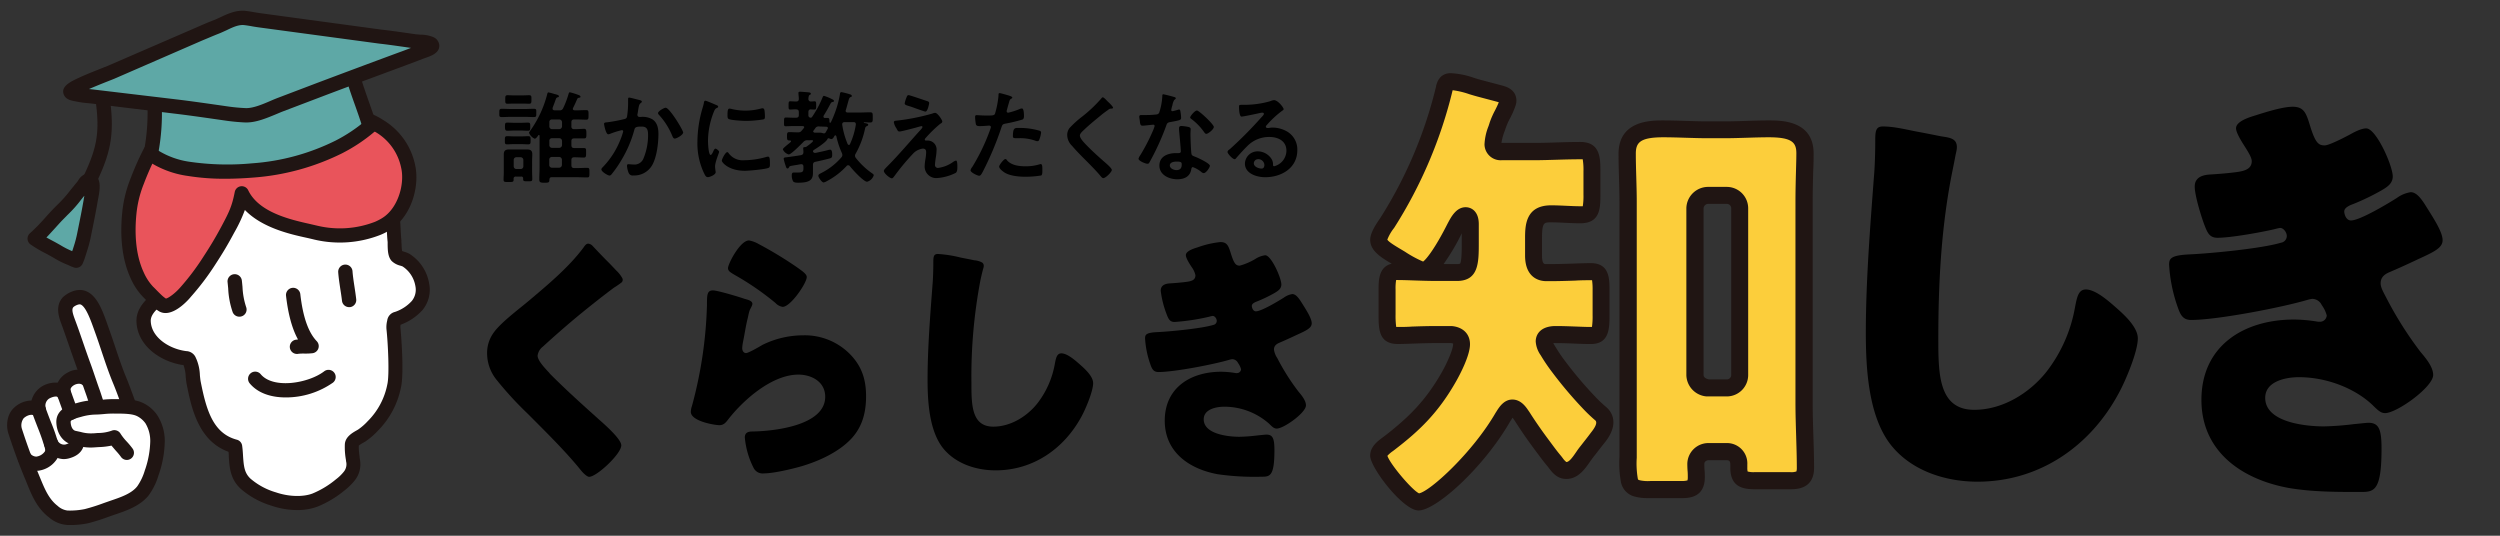 <svg xmlns="http://www.w3.org/2000/svg" viewBox="0 0 700 150"><rect x="0" y="0" width="700" height="150" fill="#333333" stroke="none"/><defs><style>.cls-1{fill:#fcce3b;}.cls-2{fill:#201513;}.cls-3{fill:#5ea8a6;}.cls-4{fill:#fff;}.cls-5{fill:#e9545b;}</style></defs><title>アートボード 15</title><g id="テキスト"><path d="M166,68.93c1.3,1.38,2.6,2.75,3.9,4.06l.84.84c.61.64,1.22,1.27,1.82,1.92a8.41,8.41,0,0,1,1.66,2.1,1,1,0,0,1-.14,1.2,23.62,23.62,0,0,1-2.19,1.51c-3.29,2.45-6.35,4.9-9.57,7.51q-5.28,4.37-10.33,9a3.72,3.72,0,0,0-1.46,2.52c0,1.3,1.84,3.29,3.14,4.67a6.67,6.67,0,0,0,.69.77c4.29,4.29,8.8,8.34,13.32,12.4,2.45,2.14,6.28,5.67,6.28,7.27,0,2.38-6.89,8.81-9,8.81-.46,0-1.38-.69-2.38-1.92-4.06-5.05-9.72-10.64-15-15.92a97.63,97.63,0,0,1-8.49-9.26A11.86,11.86,0,0,1,136.39,99a9.6,9.6,0,0,1,1.76-5.75c2.06-3,7.58-7,10.64-9.64,5-4.21,10.64-9,14.55-14.24.38-.54.76-1.15,1.38-1.15A2,2,0,0,1,166,68.93Z"/><path d="M208.35,83.63c.8.26,2.73.56,2.24,1.83-.19.52-.52,1-.71,1.53-.24.69-.35,1.44-.53,2.15-.54,2.14-.84,4.36-1.3,6.58a11.85,11.85,0,0,0-.23,1.77c0,.68.38,1.37,1.07,1.37s3.83-1.83,4.59-2.29a25.77,25.77,0,0,1,11.41-2.68,17.75,17.75,0,0,1,13.55,5.74c3,3.29,4.06,6.89,4.06,11.33s-1,8.5-4.13,11.87c-3.45,3.67-8.73,6.12-13.48,7.58-2.75.84-8.27,2.14-11,2.14A2.83,2.83,0,0,1,211,131a23.4,23.4,0,0,1-2.45-8.5c0-1.45,1.07-1.68,2.06-1.68,6-.08,20.45-1.61,20.45-9.73,0-4.21-3.83-6.2-7.51-6.2-7.35,0-15.31,7-19.6,12.48-.69.92-1.3,1.68-2.52,1.68s-8-1.07-8-3.75a5.48,5.48,0,0,1,.31-1.6,119.2,119.2,0,0,0,4.21-28.26c0-2.83,0-4.13,1.69-4.13C200.93,81.33,206.82,83.09,208.35,83.63Zm1.38-16.31a8.3,8.3,0,0,1,2.68,1,108.07,108.07,0,0,1,10.72,6.5c1.61,1.15,2.76,1.92,2.76,2.76,0,1.68-4.52,8.34-6.74,8.34a3.38,3.38,0,0,1-2-1.07A77.46,77.46,0,0,0,205.75,77c-1.15-.69-1.91-1.08-1.91-1.92C203.84,73.9,207.21,67.32,209.73,67.32Z"/><path d="M275,73.51a1.13,1.13,0,0,1,.45.82,2.22,2.22,0,0,1-.13.81c-.31,1.13-.58,2.29-.82,3.43A144.12,144.12,0,0,0,272,107.21c0,6.05,0,12.25,6.13,12.25,4.82,0,9.42-2.84,12.33-6.51a25.14,25.14,0,0,0,4.9-11.1c.3-1.53.53-2.91,1.83-2.91,1.69,0,4,2.07,5.21,3.14,1.38,1.22,3.68,3.29,3.68,5.2,0,2.3-2.15,7.35-3.3,9.42-4.9,9-13.55,15-24,15-5.43,0-11.25-1.84-14.78-6.28-3.82-4.9-4.28-13-4.28-19.14,0-8.8.76-18.22,1.38-26.49.15-1.61.23-4.21.23-6s0-2.68,1.3-2.68a34.88,34.88,0,0,1,6.32,1c1.29.25,2.57.5,3.86.77A5.37,5.37,0,0,1,275,73.51Z"/><path d="M344.77,71.38c.84,2.6,1.38,3,2.37,3a17.7,17.7,0,0,0,4.29-1.83,6.67,6.67,0,0,1,2.83-1.08c1.69,0,4.52,6.36,4.52,8.2,0,1.22-1,1.83-1.91,2.37a38.43,38.43,0,0,1-4.75,2.3c-.61.23-1.61.61-1.61,1.3,0,.46.31,1.53,1.15,1.53,1.53,0,6.36-2.91,7.81-3.83a5.51,5.51,0,0,1,2.37-1c1.15,0,2.07,1.53,2.84,2.75,1.3,2.07,2.6,4.14,2.6,5.44s-1.45,2-4.13,3.21c-1.61.77-3.3,1.53-4.9,2.22-.92.39-1.54.92-1.54,1.92a5.59,5.59,0,0,0,.92,2.37,61.81,61.81,0,0,0,5.9,9.34c.84,1,2.14,2.53,2.14,3.91,0,2.06-6.2,6.5-8.19,6.5-.69,0-1.15-.38-2.14-1.37a18.92,18.92,0,0,0-12.56-4.75c-2.22,0-5.74.69-5.74,3.52,0,4.21,7,4.9,10,4.9a49,49,0,0,0,5.05-.38c.84-.08,2.14-.23,2.53-.23,1.83,0,2.22,1.22,2.22,4.44,0,7.27-1.3,7.35-3.6,7.35a72.5,72.5,0,0,1-12.25-.69c-8-1.46-14.86-6.2-14.86-15,0-9.26,7.28-13.7,15.78-13.7a25.08,25.08,0,0,1,4.13.38h.31a1.16,1.16,0,0,0,1.15-1.07,5.22,5.22,0,0,0-.85-1.76,1.85,1.85,0,0,0-1.6-1.07,4,4,0,0,0-.77.15c-4.36,1.3-15.47,3.45-19.91,3.45-1.38,0-1.83-.85-2.29-2.22a26.2,26.2,0,0,1-1.46-7.2c0-1.07.31-1.61,3.45-1.76,3.52-.16,12.32-1,15.62-2a1.16,1.16,0,0,0,1-1.15c0-.61-.53-1.38-1.15-1.38a7.72,7.72,0,0,0-1,.23,60.92,60.92,0,0,1-9.65,1.46c-1.3,0-1.68-.77-2.14-1.92A27.58,27.58,0,0,1,325,81.41c0-1.15.69-2,2.75-2.07,1.15-.08,3.22-.23,4.75-.46s2.22-.69,2.22-1.84a6.24,6.24,0,0,0-1.07-2.29c-.46-.69-1.61-2.45-1.61-3.3,0-1.22,2.37-1.91,3.37-2.22a26.79,26.79,0,0,1,6.28-1.45C343.7,67.78,344,68.93,344.77,71.38Z"/><path class="cls-1" d="M446.44,123.76c-.75,1-1.49,1.95-2.25,2.9-1.46,1.82-3.08,5.34-5.88,5.07-1.49-.14-2.29-1.65-3.15-2.66-1.11-1.31-2.11-2.7-3.14-4.07-2-2.73-4-5.53-5.84-8.41-.65-.91-1.42-2.33-2.72-2.33s-2.07,1.68-2.59,2.46c-6.47,11.26-19.55,23.82-23.69,23.82-2.59,0-11.14-10.48-11.14-12.94,0-1.56,1.94-2.72,3.11-3.63,7.25-5.57,12-10.49,16.57-18.51,1.17-2.08,3.5-6.74,3.5-9.07,0-1.81-1.3-2.59-3-2.72h-3.88c-4.54,0-8.29.26-11,.26s-3-1.16-3-6V81.11c0-3.49.26-5,2.85-5s7.25.26,11.14.26h5.56c3.5,0,3.76-2.07,3.76-8.28V62.73c0-.78-.13-2.33-1.3-2.33s-2.33,2.2-3,3.36c-1.17,2.33-6.09,11.92-8.81,11.92-1.42,0-5.7-2.72-7-3.5C389,70.63,386,69.07,386,67.13c0-1,1-2.85,2.33-4.66a125.35,125.35,0,0,0,16.06-37.81c.26-.91.52-1.81,1.81-1.81,2.57,0,5.46,1.18,7.92,1.83l5.19,1.38c1.49.39,3.37.75,2.74,2.75-.69,2.22-2,4-2.73,6.22a18.2,18.2,0,0,0-1.34,5.3c0,1.42,1.17,2.07,2.46,2.07h9.07c4.27,0,8.67-.26,12.95-.26,3,0,3.23,1.42,3.23,5.83v6.47c0,4.4-.25,5.7-3.23,5.7-2.72,0-5.44-.26-8.16-.26-4.14,0-4.92,1.94-4.92,7v4.66c0,2.33.65,4.79,3.49,4.79h1.43c3.88,0,8.55-.26,11.14-.26s2.84,1.3,2.84,5.18v7c0,4.41-.25,5.7-2.84,5.7-3.11,0-6.35-.26-9.85-.26-1.29,0-3.23.26-3.23,2a6.41,6.41,0,0,0,1.18,2.84,50.55,50.55,0,0,0,3,4.41,110,110,0,0,0,8.27,9.77,40.53,40.53,0,0,0,3.35,3.21c2.31,2,.71,4.78-.77,6.62Z"/><path class="cls-2" d="M397.18,142.93c-4.34,0-13.53-12-13.53-15.33,0-2.53,2.12-4.1,3.52-5.13l.51-.38c6.45-5,11.36-9.65,16-17.81,1.79-3.17,3.19-6.64,3.19-7.89a.61.61,0,0,0,0-.19,2.45,2.45,0,0,0-.67-.14h-3.78c-2.52,0-4.79.08-6.8.15-1.6.06-3,.11-4.21.11C386,96.32,386,92.08,386,88V81.11c0-2.48,0-6.46,3.73-7.28l-.07,0c-2.81-1.66-6-3.54-6-6.66,0-.92.29-2.55,2.74-6a121.85,121.85,0,0,0,15.71-37l0-.14c.28-1,1-3.54,4.11-3.54a22.9,22.9,0,0,1,6.53,1.32c.68.21,1.35.42,2,.59l4.08,1.08,1.37.36c1.27.34,3,.79,3.93,2.42a4.16,4.16,0,0,1,.23,3.3,22.75,22.75,0,0,1-1.53,3.52,18.92,18.92,0,0,0-1.21,2.72l-.35,1a14.68,14.68,0,0,0-.86,3.21h9.13c2.1,0,4.29-.06,6.4-.13s4.38-.13,6.55-.13c5.62,0,5.62,4.56,5.62,8.22v6.47c0,3.79,0,8.08-5.62,8.08-1.42,0-2.83-.06-4.2-.13s-2.66-.13-4-.13c-2,0-2.53,0-2.53,4.61v4.66c0,2.41.66,2.41,1.1,2.41h1.43c2.1,0,4.47-.08,6.57-.15,1.73-.06,3.36-.11,4.57-.11,5.23,0,5.23,4.37,5.23,7.56v7c0,3.61,0,8.09-5.23,8.09-1.56,0-3.1-.06-4.73-.13s-3.36-.13-5.12-.13a5.86,5.86,0,0,0-.66,0c.15.3.36.64.49.86l.18.29a45.57,45.57,0,0,0,2.87,4.19A108,108,0,0,0,446.6,111a38.18,38.18,0,0,0,3.16,3c1.05.89,4.14,4.23-.45,9.94-.33.41-.66.82-1,1.25h0l-.65.84c-.54.7-1.08,1.41-1.63,2.09-.27.35-.55.75-.85,1.18-1.39,2-3.51,5.12-7.11,4.78-2.24-.21-3.49-1.86-4.32-2.94-.15-.2-.29-.39-.43-.56-.94-1.1-1.79-2.25-2.62-3.36l-.61-.82c-2.15-2.86-4.14-5.72-5.91-8.51l-.25-.36c-.1-.15-.25-.37-.4-.57-.18.25-.35.53-.45.69l-.19.28C415.5,130.83,402.14,142.93,397.18,142.93Zm-8.71-15.3c.77,2.35,6.86,9.57,8.86,10.51,3.07-.55,15-11.41,21.47-22.61l.09-.13.18-.29c.72-1.13,2.06-3.24,4.39-3.24s3.72,1.95,4.43,3l.23.33.08.11c1.71,2.7,3.64,5.47,5.73,8.25l.62.84c.82,1.1,1.59,2.14,2.43,3.13.2.23.39.49.59.75a4.87,4.87,0,0,0,1,1.08c.8.06,1.91-1.54,2.72-2.73.35-.52.69-1,1.05-1.46.53-.66,1.05-1.34,1.57-2l.66-.85c.34-.44.68-.89,1-1.32.76-.94,1.91-2.62,1.1-3.3a44.09,44.09,0,0,1-3.54-3.39,114.16,114.16,0,0,1-8.45-10,50.8,50.8,0,0,1-3.16-4.63l-.15-.25A7.47,7.47,0,0,1,430,95.61c0-2.09,1.48-4.32,5.62-4.32,1.85,0,3.61.07,5.31.13s3.07.13,4.54.13h.28a20.54,20.54,0,0,0,.18-3.31v-7a18.1,18.1,0,0,0-.15-2.78h-.31c-1.13,0-2.72,0-4.41.11-2.14.07-4.55.15-6.73.15h-1.43c-1.38,0-5.88-.52-5.88-7.18V66.87c0-3.51,0-9.38,7.31-9.38,1.42,0,2.83.07,4.19.13s2.66.13,4,.13a4.43,4.43,0,0,0,.66,0,18.55,18.55,0,0,0,.19-3.27V48a18,18,0,0,0-.21-3.4,4,4,0,0,0-.64,0c-2.1,0-4.29.06-6.41.12s-4.37.14-6.54.14h-9.07a4.51,4.51,0,0,1-4.84-4.46,15.72,15.72,0,0,1,1.13-5.09c.11-.33.22-.64.32-1a24,24,0,0,1,1.49-3.39c.39-.78.77-1.53,1.06-2.29l-.64-.18-1.39-.37L413.55,27c-.7-.19-1.43-.41-2.19-.64a22.79,22.79,0,0,0-4.62-1.1,127.13,127.13,0,0,1-16.36,38.51l-.07.1a12.32,12.32,0,0,0-1.86,3.23c.4.68,2.48,1.91,3.62,2.59l1.32.79a32,32,0,0,0,5.08,2.76c1-.71,3.51-4,6.8-10.53a.93.93,0,0,0,.05-.1l.2-.37c.85-1.58,2.28-4.22,4.86-4.22,1.7,0,3.68,1.24,3.68,4.72V68c0,5.48,0,10.67-6.14,10.67h-5.56c-2.16,0-4.52-.08-6.61-.15-1.71-.06-3.33-.11-4.53-.11h-.3a13.24,13.24,0,0,0-.16,2.65V88a23.46,23.46,0,0,0,.18,3.55l.41,0c1.14,0,2.49,0,4-.11,2.05-.07,4.37-.15,7-.15h4.06c3.2.25,5.19,2.2,5.19,5.1,0,3.23-2.92,8.65-3.81,10.24-5,8.86-10.29,13.93-17.2,19.23-.17.14-.38.29-.59.45A8.74,8.74,0,0,0,388.47,127.63Zm-.06-.2Zm58-3.67h0ZM404.2,73.94h3.72a2,2,0,0,0,.89-.12c.48-.56.48-4.09.48-5.78V65.33A60.86,60.86,0,0,1,404.2,73.94Z"/><path d="M547.35,39.44a1.86,1.86,0,0,1,.31.46c.59,1.26.05,2.63-.18,3.9s-.49,2.54-.75,3.83c-3.15,15.46-4,31.3-4,47,0,9.93,0,20.12,10.06,20.12,7.92,0,15.47-4.65,20.25-10.69a41.06,41.06,0,0,0,8-18.23c.51-2.52.89-4.78,3-4.78,2.77,0,6.54,3.4,8.55,5.16,2.27,2,6,5.4,6,8.55,0,3.77-3.52,12.07-5.41,15.46-8,14.84-22.26,24.65-39.48,24.65-8.93,0-18.49-3-24.27-10.31-6.29-8-7-21.38-7-31.44,0-14.46,1.25-29.92,2.26-43.5.25-2.64.38-6.92.38-9.81s0-4.4,2.14-4.4c3.22,0,6.59.89,9.74,1.48,2.06.38,4.11.79,6.15,1.2C544.37,38.36,546.41,38.41,547.35,39.44Z"/><path d="M647,35.81c1.38,4.27,2.26,4.9,3.9,4.9,1.13,0,4.65-1.76,7-3,2-1.13,3.52-1.76,4.65-1.76,2.77,0,7.42,10.44,7.42,13.46,0,2-1.63,3-3.14,3.89a65.07,65.07,0,0,1-7.8,3.78c-1,.37-2.64,1-2.64,2.13,0,.76.5,2.52,1.89,2.52,2.51,0,10.44-4.78,12.82-6.29a8.92,8.92,0,0,1,3.9-1.63c1.89,0,3.4,2.51,4.65,4.52,2.14,3.4,4.28,6.79,4.28,8.93s-2.39,3.27-6.79,5.28c-2.64,1.26-5.41,2.52-8.05,3.65-1.51.63-2.51,1.51-2.51,3.14,0,1,.5,2,1.51,3.9a101.71,101.71,0,0,0,9.68,15.34c1.38,1.63,3.52,4.15,3.52,6.41,0,3.4-10.19,10.69-13.46,10.69-1.13,0-1.88-.63-3.52-2.26-4.9-4.66-12.82-7.8-20.62-7.8-3.64,0-9.43,1.13-9.43,5.78,0,6.92,11.44,8,16.47,8a80.22,80.22,0,0,0,8.3-.63c1.39-.12,3.52-.38,4.15-.38,3,0,3.65,2,3.65,7.3,0,11.94-2.14,12.07-5.91,12.07-6.67,0-13.58,0-20.12-1.13-13.08-2.39-24.4-10.19-24.4-24.65,0-15.21,11.95-22.5,25.91-22.5a42.23,42.23,0,0,1,6.79.62h.5a1.89,1.89,0,0,0,1.89-1.76,8.61,8.61,0,0,0-1.39-2.89,3,3,0,0,0-2.64-1.76,7.71,7.71,0,0,0-1.25.25c-7.17,2.14-25.4,5.66-32.7,5.66-2.26,0-3-1.38-3.77-3.65a42.91,42.91,0,0,1-2.39-11.81c0-1.76.5-2.64,5.66-2.9,5.78-.25,20.24-1.63,25.65-3.27a1.89,1.89,0,0,0,1.64-1.88c0-1-.88-2.26-1.89-2.26a14.89,14.89,0,0,0-1.63.37c-3.78.88-12.2,2.39-15.85,2.39-2.14,0-2.77-1.26-3.52-3.14-1-2.52-2.89-8.68-2.89-11.19,0-1.89,1.13-3.27,4.53-3.4,1.88-.12,5.28-.37,7.79-.75,2.27-.38,3.65-1.13,3.65-3,0-1-1.13-2.76-1.76-3.77s-2.64-4-2.64-5.41c0-2,3.9-3.14,5.53-3.64,2.77-.88,7.54-2.39,10.31-2.39C645.27,29.9,645.77,31.78,647,35.81Z"/><path class="cls-1" d="M505.12,112.71V56.51c0-5.57.26-10.87.26-13.59,0-6.22-5.18-6.87-10.1-6.87-4.14,0-8.29.26-12.3.26h-4.92c-4,0-8.16-.26-12.3-.26-5.05,0-10.1.65-10.1,7,0,4.53.26,8.93.26,13.46v54.86c0,1.2,0,2.4,0,3.59,0,.83,0,1.65,0,2.47,0,2.95,0,5.9-.06,8.85,0,2.64-.26,5.45.3,8.05a2.84,2.84,0,0,0,2.4,2.46,17.55,17.55,0,0,0,4.69.26h7.42c3.11,0,4.27-.65,4.27-3.5,0-1.16-.13-2.46-.13-3.75a3.49,3.49,0,0,1,3.63-3.37h4.92a3.3,3.3,0,0,1,3.49,3.63v.9c0,2.85.91,3.63,4.41,3.63h10c2.72,0,4.27-.52,4.27-3.63C505.51,125.27,505.12,118.92,505.12,112.71Zm-18-7.77a3.61,3.61,0,0,1-3.62,3.62h-5.31a3.8,3.8,0,0,1-3.63-3.62V58.33a3.71,3.71,0,0,1,3.63-3.63h5.31a3.61,3.61,0,0,1,3.62,3.63Z"/><path class="cls-2" d="M461.22,139.47a12.28,12.28,0,0,1-3.27-.38,5.19,5.19,0,0,1-4.11-4.25,28.64,28.64,0,0,1-.39-6.88c0-.57,0-1.14,0-1.7l0-2.92c0-2,0-3.93,0-5.9,0-.82,0-1.64,0-2.46s0-1.61,0-2.42v-56c0-2.23-.07-4.48-.13-6.66s-.13-4.5-.13-6.8c0-9.38,9.07-9.38,12.49-9.38,2.12,0,4.26.07,6.32.13s4,.13,6,.13H483c1.95,0,3.91-.06,6-.13s4.2-.13,6.32-.13c3.42,0,12.49,0,12.49,9.25,0,1.13,0,2.71-.1,4.57-.07,2.58-.16,5.78-.16,9v56.2c0,3.13.1,6.34.2,9.44s.19,6,.19,8.81c0,6-5,6-6.66,6h-10c-3.36,0-6.79-.71-6.79-6v-.9c0-.93-.28-1.24-1.11-1.24h-4.92c-.6,0-1.24.37-1.24,1s0,1.24.06,1.85.07,1.3.07,1.9c0,5.88-4.67,5.88-6.66,5.88h-7.42l-1,0Zm-2.57-5.19a2.13,2.13,0,0,0,.54.21,10.86,10.86,0,0,0,3,.19l1.09,0h7.42a5.84,5.84,0,0,0,1.79-.17,3.28,3.28,0,0,0,.09-.94c0-.53,0-1.08-.05-1.65s-.08-1.4-.08-2.1a5.9,5.9,0,0,1,6-5.76h4.92a5.7,5.7,0,0,1,5.88,6v.9a4.12,4.12,0,0,0,.09,1.06,6.32,6.32,0,0,0,1.93.18h10A4.18,4.18,0,0,0,503,132a3.7,3.7,0,0,0,.11-1c0-2.75-.09-5.62-.18-8.66s-.2-6.38-.2-9.59V56.51c0-3.31.09-6.55.16-9.15.05-1.81.09-3.34.09-4.44,0-3-1.19-4.48-7.71-4.48-2,0-4.15.07-6.17.13s-4.1.13-6.13.13h-4.92c-2,0-4.11-.07-6.13-.13s-4.12-.13-6.17-.13c-6.56,0-7.72,1.49-7.72,4.61,0,2.23.07,4.48.13,6.66s.13,4.5.13,6.8V115c0,.82,0,1.65,0,2.48,0,2,0,4,0,6l0,2.9c0,.59,0,1.19,0,1.79a25,25,0,0,0,.28,5.75,1.48,1.48,0,0,0,.15.45ZM483.5,111h-5.31l-.3,0a6.13,6.13,0,0,1-5.71-6V58.33a6.1,6.1,0,0,1,6-6h5.31a6,6,0,0,1,6,6v46.61A6,6,0,0,1,483.5,111Zm-5.14-4.77h5.14a1.23,1.23,0,0,0,1.24-1.24V58.33a1.23,1.23,0,0,0-1.24-1.24h-5.31A1.32,1.32,0,0,0,477,58.33v46.61C477,105.68,477.68,106.06,478.36,106.18Z"/><path d="M143,32.72c-.82,0-1.64.06-2.46.06s-.73-.29-.73-1.16,0-1.16.73-1.16,1.64.06,2.46.06h4c.82,0,1.64-.06,2.45-.06s.71.31.71,1.16.05,1.16-.71,1.16-1.63-.06-2.45-.06Zm1.46,16.72a.57.57,0,0,0-.65.65v.25c0,.65-.33.62-1.38.62S141,51,141,50.34s.06-1.41.06-2.11v-3.3c0-.57,0-1.16,0-1.72,0-1,.48-1.36,1.44-1.36.53,0,1,0,1.58,0H146c.53,0,1.07,0,1.58,0,1,0,1.46.34,1.46,1.36,0,.56-.05,1.15-.05,1.72V48c0,.7.05,1.41.05,2.11s-.31.65-1.27.65c-1.15,0-1.32,0-1.29-.82a.47.47,0,0,0-.54-.5Zm-.56-9.08c-.73,0-1.49.06-1.89.06-.68,0-.65-.31-.65-1.13s0-1.16.65-1.16,1.21.06,1.89.06H146c.71,0,1.39-.06,1.89-.06.71,0,.68.34.68,1.16s0,1.13-.68,1.13c-.42,0-1.15-.06-1.89-.06Zm.11-3.81c-.7,0-1.38.06-1.94.06s-.68-.28-.68-1.13,0-1.15.68-1.15c.5,0,1.24.05,1.94.05h1.83c.71,0,1.47-.05,1.95-.05.71,0,.68.31.68,1.15s0,1.13-.68,1.13-1.24-.06-1.95-.06Zm0-7.55c-.77,0-1.5.05-1.89.05-.68,0-.65-.31-.65-1.18s0-1.21.65-1.21c.39,0,1.15.05,1.89.05h2.25c.73,0,1.5-.05,1.86-.05.74,0,.68.34.68,1.21s0,1.18-.68,1.18c-.39,0-1.1-.05-1.86-.05Zm2.53,15.81a.78.78,0,0,0-.76-.79h-1.18a.75.75,0,0,0-.76.79v1.72a.74.74,0,0,0,.76.79h1.18a.74.74,0,0,0,.76-.79Zm10.07-13.92a1,1,0,0,0,1.1-.65,24.94,24.94,0,0,0,1.52-4.06c.09-.17.11-.34.34-.34a19.41,19.41,0,0,1,2.06.62c.25.09.9.28.9.59s-.17.26-.37.31-.39.06-.53.34c-.37.85-.74,1.69-1.16,2.51a.77.77,0,0,0-.08.28c0,.28.25.37.5.4h.6c.9,0,1.8-.06,2.65-.06.67,0,.65.34.65,1.35s0,1.33-.65,1.33-1.72-.06-2.65-.06h-.71c-.53,0-.79.23-.79.76v1.16a.69.69,0,0,0,.79.79h.4c.87,0,1.77-.09,2.36-.09s.65.37.65,1.36,0,1.32-.65,1.32-1.46,0-2.36,0h-.4c-.53,0-.79.22-.79.76v1.15c0,.57.26.79.79.79h.09c1,0,1.89,0,2.59,0s.65.31.65,1.29,0,1.38-.65,1.38-1.66-.08-2.59-.08h-.09c-.53,0-.79.23-.79.79v1.44c0,.56.26.79.79.79h.68c1,0,1.94-.06,2.93-.06.68,0,.65.28.65,1.35s0,1.33-.62,1.33c-1,0-2-.06-3-.06h-6.94c-.45,0-.59.2-.65.65,0,.82-.17.9-1.41.9S151,51,151,50.14c0-1.07.08-2.17.08-3.27V38.05c0-.11-.06-.26-.2-.26a.2.2,0,0,0-.17.12c-.19.28-.62.93-1,.93a3.09,3.09,0,0,1-1.58-1.64c0-.17.28-.51.37-.65a30.41,30.41,0,0,0,4.73-10.23c.06-.23.12-.45.34-.45a14.94,14.94,0,0,1,1.66.45l.34.08c.57.15.93.29.93.54s-.22.28-.39.31c-.37.14-.37.23-.68,1.07-.14.42-.37,1-.7,1.89a.58.58,0,0,0,0,.23c0,.33.25.42.53.45Zm-2.79,4.48a.75.75,0,0,0,.76.79h2a.8.8,0,0,0,.79-.79V34.21a.78.78,0,0,0-.79-.76h-2a.69.69,0,0,0-.76.76Zm0,5.24a.74.74,0,0,0,.76.79h2a.8.8,0,0,0,.79-.79V39.46a.77.77,0,0,0-.79-.76h-2a.69.69,0,0,0-.76.76Zm3.52,4.12a.8.8,0,0,0-.79-.79h-2a.75.75,0,0,0-.76.79v1.44a.75.75,0,0,0,.76.79h2a.8.8,0,0,0,.79-.79Z"/><path d="M179,28c.23.06.71.14.71.45a.42.42,0,0,1-.23.34c-.53.4-.59.85-.76,1.83-.06.34-.11.74-.2,1.22a1.06,1.06,0,0,0-.05.31.57.57,0,0,0,.62.59l.33,0a5.53,5.53,0,0,1,3.22.65c1.41.9,1.72,2.54,1.72,4.09,0,2.59-.45,6.4-1.69,8.65a5.77,5.77,0,0,1-5.33,3,1.2,1.2,0,0,1-1.3-.68,6.29,6.29,0,0,1-.48-2c0-.28.09-.48.37-.48s.76.08,1.32.08a2.71,2.71,0,0,0,2.94-1.72A17.08,17.08,0,0,0,181.46,38c0-1.41-.09-2.56-1.78-2.56s-1.89.22-2.09,1A33,33,0,0,1,174,44.81a31.14,31.14,0,0,1-2.82,4.06.79.79,0,0,1-.5.29c-.48,0-2.29-1.08-2.29-1.72,0-.26.23-.48.4-.65a23.3,23.3,0,0,0,5-7.87,15.75,15.75,0,0,0,.7-2.11.34.34,0,0,0-.37-.37,22.86,22.86,0,0,0-3.21,1,2.62,2.62,0,0,1-.59.17c-.71,0-1.19-2.77-1.19-2.91,0-.42.48-.42.85-.45a43.79,43.79,0,0,0,4.68-.87c.56-.12.85-.26.93-.85a25.75,25.75,0,0,0,.28-3.63c0-.31,0-.63,0-1s0-.57.31-.57S178.61,27.9,179,28Zm12.27,9.14c0,.62-1.78,1.66-2.34,1.66-.37,0-.51-.37-.65-.65a19.63,19.63,0,0,0-3.78-6,.75.75,0,0,1-.25-.48c0-.51,1.63-1.5,2.14-1.5C187.46,30.15,191.3,36.44,191.3,37.15Z"/><path d="M200.52,29.39c.23.09.56.2.56.48s-.11.2-.39.37c-.48.25-.59.51-.87,1.21a22.31,22.31,0,0,0-1.58,8c0,.53.11,3.94.76,3.94.25,0,.65-.81.76-1.1s.34-.67.59-.67,1,.59,1,.9-1.13,2.82-1.13,4.09c0,.28.08.93.11,1.18a2.33,2.33,0,0,1,.06.43c0,.7-1.61,1.38-2.2,1.38s-.82-.62-1.19-1.38a19.51,19.51,0,0,1-1.72-8.66,33.88,33.88,0,0,1,1.44-9.33c.14-.48.28-.93.37-1.41,0-.25.11-.62.42-.62S200.12,29.22,200.52,29.39ZM204,42.87a4.83,4.83,0,0,0,4.28,2,23.18,23.18,0,0,0,6.2-.9,2,2,0,0,1,.6-.11c.45,0,.5.67.5,2.11,0,.34,0,.85-.33,1-.79.43-5.56.85-6.69.85-4.56,0-6.45-2.37-6.45-2.82s1-2.4,1.52-2.4C203.82,42.61,203.93,42.76,204,42.87Zm1-12.32a16.58,16.58,0,0,0,8-.14,2.58,2.58,0,0,1,.51-.09c.39,0,.51.34.56.68a13,13,0,0,1,.11,1.52c0,.59,0,.82-.53.93a32.24,32.24,0,0,1-4.74.4c-.87,0-4.34-.17-4.93-.57-.31-.19-.28-.79-.28-1.1,0-1.35.14-1.77.59-1.77A3.46,3.46,0,0,1,205,30.55Z"/><path d="M230.58,32.66c0,.28.2.37.42.37l.76,0c.48,0,.45.37.48.82,0,.17,0,.53.2.53a.26.26,0,0,0,.22-.19c.26-.51.6-1.27.79-1.78a28.67,28.67,0,0,0,1.75-6.12c0-.19.09-.5.4-.5a22.93,22.93,0,0,1,2.39.62c.23.05.51.17.51.45s-.2.28-.37.34-.36.25-.5.78c-.28,1-.51,1.89-.79,2.82a.56.56,0,0,0-.06.23c0,.37.28.48.59.48h3.13c1.05,0,2.09-.06,3.13-.06.74,0,.74.28.74,1.41s0,1.44-.74,1.44c-.56,0-1.13-.06-1.69-.06-.08,0-.08.06-.08.09s.11.11.31.14c.59.08.93.2.93.45s-.2.31-.37.39a.83.83,0,0,0-.51.68A24.48,24.48,0,0,1,239.6,43a1.16,1.16,0,0,0-.2.59,1,1,0,0,0,.23.62,20.81,20.81,0,0,0,4.68,4.4c.14.11.34.25.34.45a2.7,2.7,0,0,1-1.86,1.83c-1,0-4.15-3.47-4.8-4.34a.62.62,0,0,0-.5-.28.54.54,0,0,0-.45.22,20.3,20.3,0,0,1-5.53,4.23,2.68,2.68,0,0,1-.9.37c-.48,0-1.47-1.41-1.47-1.86s.45-.57,1-.88a18,18,0,0,0,5.44-4.28,1,1,0,0,0,.28-.65,1.5,1.5,0,0,0-.14-.59,23.63,23.63,0,0,1-1.55-4.71c-.06-.11-.12-.22-.26-.22s-.19.08-.28.19c-.17.31-.42.85-.87.85a1.41,1.41,0,0,1-.54-.17.48.48,0,0,0-.22-.06.39.39,0,0,0-.34.28c-.4.85-2.91,2.46-3.78,3a.64.64,0,0,0-.25.34.55.55,0,0,0,.56.48c.06,0,.11,0,.17,0,1.18-.25,2.34-.48,3.47-.79a2.69,2.69,0,0,1,.62-.11c.56,0,.56,1,.56,1.38,0,.76-.14.93-.68,1.07-1.29.34-2.62.65-3.94.93-.59.12-.76.37-.76.94v.53c0,.54,0,1.1,0,1.64,0,1.86-.79,2.76-4.11,2.76-.45,0-1.13,0-1.44-.37A3.36,3.36,0,0,1,221.7,49c0-.36.11-.7.53-.7l.37,0a6.82,6.82,0,0,0,1,0c1.36,0,1.39-.4,1.36-1.64,0-.37-.14-.68-.57-.68-.05,0-.11,0-.17,0-.7.12-1.24.23-1.66.28-1.46.26-1.49.23-1.66.62-.09.15-.2.29-.37.29-.34,0-.39-.29-.59-.88a13.39,13.39,0,0,1-.51-1.83c0-.39.45-.39.76-.42,1.36-.17,2.71-.37,4.06-.59.54-.15.68-.31.71-.88a7.91,7.91,0,0,0-.06-.84v-.2c0-.34.28-.34.54-.34a1.28,1.28,0,0,0,.36-.11c.31-.23,1.84-1.3,1.84-1.61s-.37-.2-1-.2h-.48a1.41,1.41,0,0,0-1.24.51c-.59.59-3.41,3.47-4.06,3.47a2.59,2.59,0,0,1-1.66-1.41c0-.26.56-.71,1.29-1.33a7.42,7.42,0,0,0,.9-.76.2.2,0,0,0,.09-.2.23.23,0,0,0-.25-.22H221c-.64,0-.64-.37-.64-1.16s0-1.18.64-1.18c.82,0,1.64.08,2.46.06a1.08,1.08,0,0,0,1-.46c.2-.22.39-.47.59-.7a.48.48,0,0,0,.12-.25c0-.26-.2-.31-.43-.34h-2.65c-.79,0-1.52.05-2.08.05s-.48-.33-.48-1.21,0-1.24.48-1.24,1.32.06,2.08.06h.79c.57,0,.79-.23.79-.76v-.79c0-.57-.22-.76-.79-.79s-1.15.05-1.63.05-.45-.33-.45-1.15,0-1.16.45-1.16,1.07.06,1.63.06.79-.2.79-.76c0-.4-.11-1.3-.11-1.61s.2-.37.48-.37,2,.14,2.28.17.71.06.71.37-.17.25-.37.39-.28.54-.31,1.08a.67.67,0,0,0,.73.73c.2,0,1-.06,1-.06.45,0,.45.37.45,1.16s0,1.15-.45,1.15c-.12,0-.85,0-1-.05-.53,0-.73.28-.73.79v.79a.66.66,0,0,0,.65.76.51.51,0,0,0,.39-.23,28.84,28.84,0,0,0,2.93-5.47c.09-.19.17-.42.4-.42a13.15,13.15,0,0,1,1.86.73c.45.23.93.4.93.68s-.28.28-.45.31-.37.17-.59.59c-.59,1.13-1.13,2.09-1.81,3.19A.4.4,0,0,0,230.58,32.66Zm-1.27,2.74a1.09,1.09,0,0,0-1,.45c-.16.25-.33.48-.5.7s-.12.14-.12.26.2.31.43.34c.51,0,1,0,1.52,0s.73.19,1.07.19.42-.14.76-.78c.09-.15.17-.31.26-.48a.43.43,0,0,0,.08-.23c0-.25-.22-.34-.45-.37-.56,0-1.13-.05-1.69-.05Zm8.37,5.18a.31.31,0,0,0,.31-.22,20.45,20.45,0,0,0,1.64-5.44.4.4,0,0,0,0-.17c0-.4-.28-.56-.62-.56h-2.48c-.4,0-.71.16-.71.62v.11a22.43,22.43,0,0,0,1.52,5.41C237.43,40.44,237.51,40.58,237.68,40.58Z"/><path d="M262,44.25c-.06.45-.2,1.41-.2,1.83a.81.81,0,0,0,.93.93,9.24,9.24,0,0,0,4.18-1.69,2.21,2.21,0,0,1,.78-.36c.4,0,.37,1.46.37,1.77,0,.51,0,1.41-.48,1.69a13.88,13.88,0,0,1-5.21,1.44,3.25,3.25,0,0,1-3.47-3.24,14.92,14.92,0,0,1,.25-2.23,11.79,11.79,0,0,0,.17-1.78c0-.64-.25-1-.93-1a4.58,4.58,0,0,0-2.51,1.18,62.11,62.11,0,0,0-5.36,6.4c-.16.2-.5.74-.79.74-.59,0-2.25-1.41-2.25-2.06,0-.34.45-.73.68-1,3.21-3.19,6.11-6.65,9.13-10,.25-.28,1-1,1-1.32a.24.24,0,0,0-.26-.23c-.22,0-1.41.37-1.72.45-.65.17-3.94,1.05-4.42,1.05s-.51-.23-.77-.65a1.63,1.63,0,0,0-.19-.34,4.24,4.24,0,0,1-.65-1.58c0-.37.28-.42.59-.45a60,60,0,0,0,10.18-2,2.36,2.36,0,0,1,.79-.2c.68,0,2,2,2,2.4s-.36.53-.62.7a35.2,35.2,0,0,0-3.92,3.81c-.14.14-.36.37-.36.56a.28.28,0,0,0,.28.28l.56,0a2.5,2.5,0,0,1,2.45,2.82A13.86,13.86,0,0,1,262,44.25Zm-2.37-15.93c.28.09.54.2.54.54,0,.14-.4,2.39-1.05,2.39-.19,0-1.77-.56-3-1-.53-.2-1-.37-1.21-.43-1-.31-1.6-.42-1.6-.87a7.73,7.73,0,0,1,.42-1.44c.28-.76.39-.87.7-.87S259,28.12,259.65,28.32Z"/><path d="M282.44,26.74c.25.09,1,.28,1,.59,0,.15-.17.23-.25.29-.43.25-.46.36-.65,1-.09.31-.68,2.37-.68,2.51a.42.42,0,0,0,.42.43,19.33,19.33,0,0,0,3.27-1.05,1.64,1.64,0,0,1,.6-.14c.56,0,.56,1.72.56,2.14s-.06.88-.54,1a42,42,0,0,1-4.62,1.1c-.82.17-.9.31-1.16,1.1a87.14,87.14,0,0,1-5.24,12.43c-.37.68-.59,1.07-1,1.07s-2.4-.9-2.4-1.52a2.08,2.08,0,0,1,.48-.93,56,56,0,0,0,5-10.43,4.94,4.94,0,0,0,.22-.73c0-.29-.22-.43-.5-.43s-1.64.14-2.51.14c-.57,0-1,0-1.19-.5a12.49,12.49,0,0,1-.22-2.06c0-.31.08-.51.42-.51s1.44.11,2.65.11c1.8,0,2.23,0,2.48-.45a25.05,25.05,0,0,0,1-5.13c0-.42,0-.7.31-.7S282.07,26.63,282.44,26.74ZM282,44.93c1.24,1.38,3.39,1.63,5.1,1.63a12.84,12.84,0,0,0,4-.56.94.94,0,0,1,.28-.06c.48,0,.48.65.48,1.78,0,.56,0,1.21-.31,1.41a27.6,27.6,0,0,1-4.4.36c-1.86,0-4.45-.22-6-1.26-.45-.32-1.38-1-1.38-1.61,0-.42,1.29-2.09,1.74-2.09C281.73,44.53,281.93,44.79,282,44.93Zm3.44-9.11a20.06,20.06,0,0,1,5.67.79.52.52,0,0,1,.39.56,7.36,7.36,0,0,1-.53,2c-.12.25-.23.36-.51.36a1.38,1.38,0,0,1-.59-.14,12.78,12.78,0,0,0-4.48-.7c-.37,0-.71,0-1.08,0-.56,0-.7-.15-.7-.62C283.65,35.65,284.16,35.82,285.48,35.82Z"/><path d="M311.65,30.15c0,.29-.4.26-.59.26a1.24,1.24,0,0,0-.76.34c-.71.5-1.41,1-2.12,1.6-1.58,1.3-3.19,2.6-4.65,4-.54.5-1.16,1.07-1.16,1.6,0,.71.93,1.72,1.41,2.23,1.61,1.72,3.36,3.3,5.11,4.85.48.42,2.42,2,2.42,2.56s-1.72,2.29-2.4,2.29c-.31,0-.7-.51-.87-.73-1.07-1.27-2.25-2.46-3.41-3.64-1.52-1.52-3.07-3.05-4.46-4.68a4.28,4.28,0,0,1-1.35-3,3.21,3.21,0,0,1,.62-1.94,26.94,26.94,0,0,1,3.64-3.3,38.93,38.93,0,0,0,5.27-5c.11-.14.25-.34.42-.34.37,0,1.19,1,1.5,1.27S311.65,29.84,311.65,30.15Z"/><path d="M328.77,27.17c.14,0,.45.14.45.33s-.2.31-.45.51a4.75,4.75,0,0,0-.51,1.5,8.21,8.21,0,0,0-.31,1.26.33.33,0,0,0,.31.37,14.81,14.81,0,0,0,1.61-.42.88.88,0,0,1,.28-.06c.34,0,.36.51.42.85a12.51,12.51,0,0,1,.14,1.49c0,.62-.34.68-2.93,1.16-1,.17-1,.36-1.33,1.29a71.14,71.14,0,0,1-4.59,10c-.17.28-.26.4-.57.4-.62,0-2.51-.82-2.51-1.41a3.15,3.15,0,0,1,.51-1A52.73,52.73,0,0,0,322.65,37a11.35,11.35,0,0,0,.65-1.72.38.38,0,0,0-.4-.37c-.22,0-2.39.28-3,.28-.48,0-.6-.25-.71-.9,0-.34-.2-1.35-.2-1.63s.2-.45.51-.45h1.3a23.48,23.48,0,0,0,2.9-.15,1,1,0,0,0,.85-.45,17.25,17.25,0,0,0,.9-4.73c0-.2,0-.48.25-.48S328.31,27,328.77,27.17Zm4.06,8.4c.31.08.56.25.56.59,0,.06-.06.9-.06,1.49,0,.82.14,4.88.29,5.47.08.43.45.54.87.71l.28.11c.65.25,4,1.8,4,2.48,0,.45-1.05,2.06-1.75,2.06a1.35,1.35,0,0,1-.73-.4A8.13,8.13,0,0,0,334,46.79c-.31,0-.42.39-.45.65-.34,2.05-2,2.76-3.92,2.76-2.28,0-5-1.21-5-3.84s2.45-3.49,4.68-3.49h.73c.34,0,.59-.14.59-.48,0-.9-.42-5-.5-6.09,0-.14,0-.25,0-.39,0-.46.25-.63.67-.63A11.19,11.19,0,0,1,332.83,35.57Zm-5.28,10.74c0,.87,1.13,1.32,1.86,1.32,1,0,1.47-.53,1.47-1.52,0-.56,0-.87-1.44-.87C328.77,45.24,327.55,45.41,327.55,46.31Zm12.32-10.77c0,.68-1.6,1.94-2.11,1.94-.28,0-.48-.31-.62-.5a16,16,0,0,0-3.52-3.64c-.12-.09-.37-.25-.37-.45,0-.4,1.3-1.95,1.89-1.95S339.87,34.81,339.87,35.54Z"/><path d="M359.42,30.58c0,.19-.31.36-.62.59A27.13,27.13,0,0,0,354.71,35a.85.85,0,0,0-.28.48c0,.22.22.36.48.36a2.23,2.23,0,0,0,.36,0,5.08,5.08,0,0,1,1.16-.12,8.26,8.26,0,0,1,3.47.85,5.83,5.83,0,0,1,3.35,5.47c0,5-4.42,7.58-9,7.58-2.34,0-5.67-1-5.67-3.83a3.54,3.54,0,0,1,3.61-3.41,4.61,4.61,0,0,1,3.75,2,2.81,2.81,0,0,1,.5,1.8c0,.2.12.37.34.37a4.57,4.57,0,0,0,3.42-4.34c0-2.74-2.32-3.86-4.77-3.86A8.55,8.55,0,0,0,349.15,41c-1.09,1.07-2.11,2.23-3.12,3.38a.4.4,0,0,1-.32.2c-.59,0-2-1.58-2-2s.43-.65.68-.85a111,111,0,0,0,8.77-8.85c.23-.23.73-.73.73-1s-.25-.34-.48-.34a6.21,6.21,0,0,0-.67.11c-.68.17-4.65,1-5.11,1-.62,0-.7-2.12-.7-2.6,0-.65,0-.7.87-.7h.68a26,26,0,0,0,7.13-1,3.93,3.93,0,0,1,1.07-.31C357.78,28,359.42,30.1,359.42,30.58Zm-7.14,14a1.17,1.17,0,0,0-1.21,1.13c0,1,1.36,1.49,2.2,1.49.54,0,.76-.51.76-1A1.72,1.72,0,0,0,352.28,44.56Z"/><path class="cls-3" d="M23.79,26.32c-4.6-.19.87-3.43,2.29-4,2.68-1.12,5.37-2.44,8-3.52,6.38-2.62,12.62-5.67,19-8.27,5.51-2.24,11.39-6.32,17.33-5.37,8.18,1.31,16.51,2.52,24.68,3.35,4.75.47,9.39,1.67,14.12,2.09A46.26,46.26,0,0,1,118.8,12c.89,3.87-8.39,5.26-10.87,6-5.34,1.51-9.9,4.41-15.24,6.28-6.43,2.26-12.94,4.64-19.3,6.9-6.63,2.36-15,.1-21.85-.92-4.91-.73-9.66-1.18-14.6-1.67A102.71,102.71,0,0,1,23.79,26.32Z"/><path class="cls-3" d="M43.82,28.5A54.1,54.1,0,0,1,43.08,39c-.13,1-.77,2.44-.66,3.39.14,1.31,1.81,2,3.26,2.6,5,2.19,11.45,2.29,16.85,2.53,3.81.17,8.06.59,11.79,0a61,61,0,0,0,10.37-2.61c6-2.13,12.11-4.16,17.3-8,1.3-1,1.58-1.1,1.12-2.75-.39-1.42-1.07-2.78-1.52-4.19C101,28,100.2,22,98,21.82c-2-.18-4.38,1.81-6.13,2.56a87.89,87.89,0,0,1-11.39,4.17c-3.61,1-6.82,2.67-10.62,3.07s-7.88-.37-11.63-.78c-3-.33-6.1-.75-9.08-1.25A42.27,42.27,0,0,0,43.82,28.5Z"/><path class="cls-3" d="M11.38,68.2C8.24,66.4,15,61,16.52,59.48c1.25-1.28,2.43-2.75,3.65-4.12.84-1,2.21-3.06,3.47-3.38,3.14-.8,1,7.07.81,8.74-.25,2.47-.62,5-1,7.4-.21,1.29-.55,3-1.83,3.77C18.73,73.7,14.38,69.45,11.38,68.2Z"/><path class="cls-4" d="M42.34,85a4.43,4.43,0,0,1-.23.73c-.31.71-.92,1.3-1.25,2a5.47,5.47,0,0,0-.28,4.2c1,3,3.13,4.82,5.84,6.34,1.43.8,3.48,1.89,5.16,1.75,1.68,1.77,2.34,4.94,2.78,7.25.35,1.83.84,3.52,1.2,5.32a15.48,15.48,0,0,0,5.64,9.78,11.34,11.34,0,0,0,4.43,2.45,16.05,16.05,0,0,1,.54,4.09c.22,2.87.7,5.2,2.94,7.18a17.47,17.47,0,0,0,7,3.64,31.55,31.55,0,0,0,7.22,1,17.15,17.15,0,0,0,11.56-4.3c1.26-1.08,2.63-1.87,3.36-3.48a10.45,10.45,0,0,0,.62-4.93c-.09-1.33-.55-2.5,0-3.86,1.33-3.54,6-4.43,8-7.88a29.65,29.65,0,0,0,3.64-9,32.18,32.18,0,0,0,.33-6c0-2.72-.27-5.45-.4-8.15,0-1-.51-3.06.4-3.78,2.32-1.85,4.77-2.17,6.47-4.82a8.39,8.39,0,0,0,.72-7.23,8,8,0,0,0-2.71-3.78c-1.17-.92-2.85-1-3.74-2-2-2.34-.68-6.48-2.09-9.16a12.69,12.69,0,0,1-3,1.71C102.84,65.3,99.69,65,96,65.3c-5.21.48-10.11-.88-15-2.25a33.08,33.08,0,0,1-7.42-3.12c-1.66-1-5.49-2.38-6-4.44-1.61,2.94-2.18,6.25-4,9.15-1.54,2.45-3,4.92-4.45,7.39-1.12,1.87-2.71,3.46-3.73,5.34a15.17,15.17,0,0,1-4.26,5c-.92.71-1.73,1.55-2.65,2.26-1.41,1.08-3.07.28-4.45-.46S42.69,83.44,42.34,85Z"/><path class="cls-4" d="M22.83,100.79c-.37-1.4-.9-2.74-1.31-4.14a52.24,52.24,0,0,0-2.85-7.58c-.73-1.58-.53-4.5,1.3-5.36,1.64-.77,4.58-.09,5.47,1.53,2,3.62,2.84,6.84,4.06,10.59,1.3,4,3,8,4.48,12.07.58,1.6,1.05,4.06,2.07,5.42s2.8.83,4.16,1.48a5.55,5.55,0,0,1,2.5,2.22c1.31,2.09,1.41,4.51,1.44,6.91A25.9,25.9,0,0,1,42,135.4c-.73,1.65-1.5,3.25-3.13,4.17-5.5,3.09-12.18,5.39-18.74,5.07-2.55-.12-4.64-.4-6.59-2.17a18.72,18.72,0,0,1-3.92-6.11c-.65-1.5-1.08-3.09-1.69-4.63-1.21-3-2.06-6.17-3.24-9.21-.54-1.39-1.42-3.7-.65-5,1.51-2.63,4.13-3.16,6.41-3.29-.41,0,.94-2.85,1.14-3.08a5.55,5.55,0,0,1,3.14-1.68c.6-.11,1.21,0,1.79-.08,1-.14.73.09,1.28-.84a5.31,5.31,0,0,1,2.47-2.65c.95-.42,2.45.25,3.28-.41C24.79,104.44,23.14,102,22.83,100.79Z"/><path class="cls-5" d="M41.64,44.46c-.11.44-.13.93-.27,1.37A32.08,32.08,0,0,1,39.89,49a33.57,33.57,0,0,0-2.26,6.3,48.65,48.65,0,0,0-1,9.11c-.21,5.31.58,11.32,4.1,15.49,2.14,2.52,5.19,6,8.9,4.11,3.94-2,7.42-7.19,9.73-10.81,3.44-5.41,7.27-11.51,8.54-17.78,1.13,3.77,4.84,5.22,8.18,6.65a47.9,47.9,0,0,0,14.28,3.7,31.73,31.73,0,0,0,12.29-1c3.31-1,6.51-2.66,8.41-5.6,2.19-3.38,2.77-7.91,2.46-11.84-.46-5.7-4.79-10.56-9.48-13.2-1.41,2.59-5.64,4.7-8.07,6.16a48,48,0,0,1-11.33,4.54c-5.16,1.54-9.65,3-15,3.25a55.33,55.33,0,0,1-5.76,0c-2.84-.13-5.69-.1-8.52-.48-2.57-.34-5-1.24-7.52-1.82A17.72,17.72,0,0,1,42,43.64,1.83,1.83,0,0,0,41.64,44.46Z"/><path class="cls-2" d="M46.35,87.65a3.58,3.58,0,0,1-1.82-.49,13.52,13.52,0,0,1-2.3-1.84c-.43-.41-.86-.85-1.29-1.28s-.59-.61-.88-.89A17.83,17.83,0,0,1,36.62,78c-2.89-6.19-2.9-13.4-2.41-18.36a34.68,34.68,0,0,1,2.2-9.29l.19-.48a81.64,81.64,0,0,1,3.66-8.24,2,2,0,1,1,3.58,1.79,78.55,78.55,0,0,0-3.52,7.92l-.19.48A30.7,30.7,0,0,0,38.19,60c-.44,4.46-.45,10.9,2.06,16.28a14.19,14.19,0,0,0,2.62,4c.28.26.6.59.93.93s.79.8,1.21,1.2a9.27,9.27,0,0,0,1.44,1.19c.72-.11,2.61-1.49,4-3.09a67.42,67.42,0,0,0,6.34-8.37c2.3-3.53,3.53-5.59,5.27-8.84,2.11-3.94,2.92-5.66,3.67-9.54a2,2,0,0,1,3.77-.48c3,6.26,12,8.25,17.3,9.44l2.19.51a27.19,27.19,0,0,0,16-1.12,15.19,15.19,0,0,0,1.94-1c4.53-2.71,6.46-9.64,5.38-14.19a15.08,15.08,0,0,0-7-9.85l-.2-.12a14.09,14.09,0,0,0-2-1.09,2,2,0,1,1,1.5-3.72,18.12,18.12,0,0,1,2.58,1.4l.2.12a19.23,19.23,0,0,1,8.8,12.35c1.42,6-.92,14.77-7.2,18.51a17.28,17.28,0,0,1-2.48,1.25,31.13,31.13,0,0,1-18.56,1.3c-.55-.14-1.25-.3-2-.47-4.64-1-12.56-2.8-17.38-7.81a42,42,0,0,1-3,6.37c-1.8,3.36-3.07,5.5-5.44,9.14a72.5,72.5,0,0,1-6.65,8.76C52.73,84,49.45,87.65,46.35,87.65Zm.25-3.92h0Z"/><path class="cls-2" d="M83.18,142.82A22.49,22.49,0,0,1,76,141.59a23.44,23.44,0,0,1-8.56-4.69c-3-2.74-3.19-6.11-3.38-9.09,0-.43,0-.87-.09-1.31-8.58-3.11-10.46-12.67-11.73-19.09-.12-.67-.19-1.36-.25-2a9.82,9.82,0,0,0-.61-3.14l0-.08-.33,0c-6.29-1-12.72-5.53-12.84-12.29-.05-2.36,1.17-4.66,3.63-6.83a2,2,0,0,1,2.65,3c-1.54,1.35-2.3,2.61-2.28,3.75.08,4.52,4.94,7.71,9.47,8.42l.45.07a3,3,0,0,1,2.75,2l.09.17a12.63,12.63,0,0,1,1,4.6c.06.61.12,1.18.2,1.66,1.56,7.89,3.4,14.6,10.16,16.38a2,2,0,0,1,1.47,1.67c.14,1,.2,1.93.25,2.84.2,3,.39,4.82,2.11,6.41a19.12,19.12,0,0,0,7.13,3.83c3.54,1.21,7.54,1.33,10.2.32a25.4,25.4,0,0,0,6.6-4,12.17,12.17,0,0,0,2.09-2,3.32,3.32,0,0,0,.71-3.07c0-.27-.07-.55-.11-.83a20.16,20.16,0,0,1-.22-3.94c.15-2,2-3.09,3.2-3.78l.49-.28a16,16,0,0,0,2.73-2.38,19.85,19.85,0,0,0,5.46-10.23c.65-2.67.19-11.65-.23-15.51a7.5,7.5,0,0,1,.21-2.41,2.84,2.84,0,0,1,2.16-2.42l.4-.14a11.17,11.17,0,0,0,4.33-2.93,5,5,0,0,0,1-4.16,8.17,8.17,0,0,0-3.59-5.51,5.33,5.33,0,0,0-.65-.22,5.32,5.32,0,0,1-2.4-1.3c-1.06-1.17-1.1-3-1.13-4.51,0-.31,0-.6,0-.81-.11-.92-.18-2.24-.24-3.51,0-.9-.09-1.79-.15-2.46a2,2,0,0,1,1.81-2.18A2,2,0,0,1,112,61.35c.07.72.12,1.66.17,2.64.06,1.19.12,2.43.22,3.26,0,.36,0,.74.06,1.16a11.6,11.6,0,0,0,.14,1.87,5.53,5.53,0,0,0,.61.21,8,8,0,0,1,1.44.58,12.2,12.2,0,0,1,5.52,8.31,8.9,8.9,0,0,1-1.87,7.44,15.19,15.19,0,0,1-6,4.06l-.12.05a2.71,2.71,0,0,0-.06.74c.2,1.88,1.09,13,.14,16.89a23.73,23.73,0,0,1-6.4,12,20.05,20.05,0,0,1-3.56,3.07c-.19.12-.41.24-.64.37a7.91,7.91,0,0,0-1.19.78,17.37,17.37,0,0,0,.22,3c0,.29.07.59.1.88a7.21,7.21,0,0,1-1.57,6,16.6,16.6,0,0,1-2.75,2.67,29.07,29.07,0,0,1-7.63,4.55A16.1,16.1,0,0,1,83.18,142.82Z"/><path class="cls-2" d="M97.76,86a2,2,0,0,1-2-1.77c-.13-1.08-.29-2.17-.46-3.23-.23-1.54-.48-3.13-.6-4.76a2,2,0,0,1,4-.3c.11,1.48.34,2.92.57,4.45.17,1.1.34,2.24.47,3.39A2,2,0,0,1,98,86Z"/><path class="cls-2" d="M67,88.67a2,2,0,0,1-1.85-1.26,23.6,23.6,0,0,1-1.26-6.7c-.06-.58-.11-1.15-.17-1.7a2,2,0,1,1,4-.45c.07.58.12,1.18.18,1.78a20.82,20.82,0,0,0,1,5.58A2,2,0,0,1,67,88.67Z"/><path class="cls-2" d="M83.28,99.1a2,2,0,0,1-.26-4l.42-.05c-1.65-3-2.76-7.07-3.35-12.22a2,2,0,0,1,4-.46c.73,6.38,2.24,10.69,4.6,13.16a2,2,0,0,1-1.19,3.37,17.63,17.63,0,0,1-2.24.1,13.46,13.46,0,0,0-1.7.06A1.1,1.1,0,0,1,83.28,99.1Z"/><path class="cls-2" d="M80,111.28c-4,0-7.74-1.13-10.08-3.94A2,2,0,0,1,73,104.78c3.54,4.24,13.43,2.52,17.77-.81a2,2,0,1,1,2.44,3.18A23,23,0,0,1,80,111.28Z"/><path class="cls-2" d="M42.27,44.68l-.31,0a2,2,0,0,1-1.67-2.28,57.26,57.26,0,0,0,1-12.92,2,2,0,1,1,4-.22,60.29,60.29,0,0,1-1,13.74A2,2,0,0,1,42.27,44.68Z"/><path class="cls-2" d="M103.2,36.42A2,2,0,0,1,101.29,35c-.55-1.78-1.19-3.58-1.86-5.48-.83-2.32-1.69-4.73-2.4-7.19a2,2,0,0,1,3.85-1.1c.67,2.34,1.51,4.68,2.31,7,.67,1.86,1.35,3.78,1.93,5.65a2,2,0,0,1-1.92,2.59Z"/><path class="cls-2" d="M69,34.29h-.35a55.21,55.21,0,0,1-5.78-.56l-1.53-.22c-4.11-.59-8.37-1.21-12.58-1.71L25.71,29c-.38-.05-.76-.08-1.14-.12a24.24,24.24,0,0,1-3.11-.44l-.31-.06c-1.08-.18-2.72-.46-3.29-1.9-.93-2.36,2.05-3.71,4.68-4.91,2.18-1,4.84-2,6.44-2.66l1.35-.54L54.94,7.71c1.62-.71,3.3-1.44,5-2.1.59-.23,1.18-.51,1.79-.79,2.12-1,4.52-2.11,7.26-1.75.7.09,1.4.21,2.1.33s1.24.21,1.87.3L106.7,8.28c2.19.24,4.44.56,6.61.87l3.27.47c.31,0,.69.06,1.08.08a9.44,9.44,0,0,1,3.74.72A2.71,2.71,0,0,1,123,12.65h0c.15,2.19-2.32,3-3.8,3.54l-.22.07-2.88,1.09-2.95,1.11c-8.08,3-16.24,6-23.25,8.67l-10.52,4c-.67.25-1.38.56-2.12.87C74.71,33.05,71.81,34.29,69,34.29ZM24.92,24.93h0l1.22.13,23.08,2.75c4.27.51,8.55,1.13,12.69,1.72l1.52.22a50.17,50.17,0,0,0,5.36.52c2,.07,4.6-1,6.9-2,.79-.34,1.55-.66,2.27-.93l10.52-4c7-2.63,15.19-5.7,23.27-8.68,1-.35,1.95-.72,2.92-1.09l.4-.16-2.37-.34c-2.14-.3-4.36-.62-6.53-.86L72.41,7.66c-.67-.09-1.34-.2-2-.32s-1.3-.22-1.94-.3c-1.58-.21-3.27.57-5,1.41-.66.3-1.34.62-2,.89-1.62.63-3.26,1.35-4.85,2L31.93,22.08l-1.49.59C28.2,23.55,26.36,24.31,24.92,24.93Zm94.12-12h0Z"/><path class="cls-2" d="M63.06,50.05a63.45,63.45,0,0,1-10.49-.79,26.74,26.74,0,0,1-10.49-3.78,2,2,0,1,1,2.09-3.42,22.87,22.87,0,0,0,9.07,3.26,73.47,73.47,0,0,0,17.35.41A62.22,62.22,0,0,0,94,39.35a43.69,43.69,0,0,0,8.25-5.49,2,2,0,1,1,2.52,3.1,46.85,46.85,0,0,1-9.06,6,66.71,66.71,0,0,1-24.81,6.76C68.69,49.9,66,50.05,63.06,50.05Z"/><path class="cls-2" d="M24.91,52.77a1.9,1.9,0,0,1-.86-.2,2,2,0,0,1-.94-2.67c3.78-7.84,4.91-12.2,3.74-21.11a2,2,0,0,1,4-.52c1.31,10-.2,15.28-4.1,23.37A2,2,0,0,1,24.91,52.77Z"/><path class="cls-2" d="M21.35,75a2.15,2.15,0,0,1-.55-.08,9.25,9.25,0,0,1-1.41-.57c-.22-.1-.44-.2-.61-.26A25.19,25.19,0,0,1,15,72.17l-1.2-.67-1.12-.61a33.37,33.37,0,0,1-4.15-2.46,2,2,0,0,1-.15-3.11,51.43,51.43,0,0,0,4.12-4.19c.56-.62,1.14-1.27,1.82-2s1.17-1.21,1.73-1.77a33.63,33.63,0,0,0,3.42-3.8c.29-.4.82-1,1.33-1.65s.86-1,1-1.24l.11-.16a4,4,0,0,1,2.67-2h0a3,3,0,0,1,.52,0,2.66,2.66,0,0,1,2.06,1c1,1.32.89,3.39.29,6.3,0,.17-.06.3-.07.38-.56,3.31-1.24,6.63-1.9,9.84a33.67,33.67,0,0,1-1.06,4.12l-.3.95c-.28.87-.56,1.76-.94,2.64A2,2,0,0,1,21.35,75ZM13,66.5l1.6.86c.4.21.8.42,1.17.63s.86.48,1.27.72a23.36,23.36,0,0,0,3.19,1.62c0-.14.09-.27.13-.41.11-.34.21-.67.32-1a31.76,31.76,0,0,0,.93-3.57c.66-3.27,1.34-6.55,1.88-9.79,0-.12.06-.3.1-.52a1.55,1.55,0,0,0,0-.21c-.35.42-.68.83-.89,1.1a35.44,35.44,0,0,1-3.8,4.26l-1.66,1.69c-.65.7-1.22,1.33-1.76,1.93C14.67,64.7,13.89,65.56,13,66.5Z"/><path class="cls-2" d="M19.13,147h-.21a8.7,8.7,0,0,1-5.23-2.16c-3.32-2.55-4.76-6.08-6.15-9.49-.17-.43-.34-.85-.52-1.27-1.64-3.92-3.08-7.83-4.66-12.67-.69-2.11-.51-5.27,1.52-7.19a7.36,7.36,0,0,1,4.94-2.08h0a6.7,6.7,0,0,1,3-4,7.61,7.61,0,0,1,4.35-1,6.08,6.08,0,0,1,2.69-2.77,5.84,5.84,0,0,1,7.58,1.28A2,2,0,0,1,23.3,108c-.67-.87-1.93-.52-2.51-.2-.31.17-1.32.8-1,1.76a2,2,0,0,1-3.63,1.65c-.21-.36-1.39-.17-2.4.39a2.37,2.37,0,0,0-1,2.46,2,2,0,0,1-2.94,2.38c-1.19-.74-2.62.12-3.2.68a3.3,3.3,0,0,0-.47,3c1.54,4.73,2.95,8.54,4.54,12.36l.54,1.31c1.24,3,2.41,5.93,4.88,7.83a5,5,0,0,0,2.8,1.33,20.87,20.87,0,0,0,4.85-.41,53.33,53.33,0,0,0,5.32-1.69l1.72-.6c2.93-1,6-2,7.63-4.08a15.29,15.29,0,0,0,2.13-4.49l.19-.54a26.32,26.32,0,0,0,1.32-7.49,9.54,9.54,0,0,0-1.35-5.13,6.44,6.44,0,0,0-2.33-2c-1.3-.65-3.42-.69-5.28-.72l-1.14,0a25.3,25.3,0,0,0-2.83.13c-.79.07-1.61.14-2.44.15a15.34,15.34,0,0,0-3.95.63l-.34.09c-.86.24-2.64.72-2.63,1.29,0,.85.32,2.34,1.42,2.56l1.4.3a10.29,10.29,0,0,0,3.48.38c.42,0,.86-.06,1.3-.09a11.61,11.61,0,0,0,3.84-.63,2,2,0,0,1,2.54.84,14.34,14.34,0,0,0,1.73,2.19,22,22,0,0,1,1.66,2,2,2,0,0,1-.49,2.78,2,2,0,0,1-2.79-.49,17.34,17.34,0,0,0-1.38-1.67c-.42-.48-.86-1-1.27-1.49a20.12,20.12,0,0,1-3.61.42l-1.19.08a13.92,13.92,0,0,1-4.71-.46c-.4-.09-.82-.19-1.29-.28-2.72-.54-4.59-3.12-4.65-6.41,0-3.67,3.75-4.72,5.58-5.22l.32-.09a19.59,19.59,0,0,1,5-.77c.7,0,1.41-.07,2.17-.13a27.26,27.26,0,0,1,3.3-.15l1.07,0c2.18,0,4.9.08,7,1.15A10.27,10.27,0,0,1,44,116.2a13.3,13.3,0,0,1,2.13,7.58,30,30,0,0,1-1.55,8.74l-.19.53a18.44,18.44,0,0,1-2.79,5.69c-2.4,2.95-6.15,4.23-9.45,5.35l-1.65.57a56.49,56.49,0,0,1-5.72,1.82A23.79,23.79,0,0,1,19.13,147Z"/><path class="cls-1" d="M17.54,109.17c.77,2.13,1.53,4.25,2.31,6.39"/><path class="cls-2" d="M19.85,117.56A2,2,0,0,1,18,116.24l-2.31-6.39a2,2,0,0,1,3.76-1.37l2.31,6.4a2,2,0,0,1-1.2,2.56A2.08,2.08,0,0,1,19.85,117.56Z"/><path class="cls-2" d="M10.12,131.87a6.08,6.08,0,0,1-4.58-2.14A2,2,0,1,1,8.48,127a2.23,2.23,0,0,0,1.7.85,3.44,3.44,0,0,0,2.34-1.39c.25-.31.11-.89-.3-2.14-.08-.22-.15-.43-.21-.65-.34-1.08-.83-2.42-1.37-3.78S9.32,116.48,8.79,115a2,2,0,0,1,3.77-1.36c.49,1.38,1.29,3.52,1.79,4.75.34.84,1,2.49,1.48,4.09l.18.57c.51,1.53,1.28,3.84-.37,5.9a7.29,7.29,0,0,1-5.32,2.89Z"/><path class="cls-2" d="M17.79,128.55a6.17,6.17,0,0,1-5.33-3.63,2,2,0,0,1,3.62-1.69,2,2,0,0,0,2.28,1.22c1.25-.35,1.22-.73,1.2-.9a2,2,0,0,1,4-.38c.1,1.16-.08,4-4.09,5.13A6,6,0,0,1,17.79,128.55Z"/><path class="cls-2" d="M27.28,115.64a2,2,0,0,1-1.88-1.32c-.25-.69-.47-1.37-.69-2.06s-.41-1.27-.64-1.91c-.42-1.17-.82-2.34-1.22-3.52s-.78-2.3-1.19-3.44c-.75-2.08-1.45-4.07-2.14-6.06s-1.36-3.92-2.1-6l-.18-.48c-.71-1.92-1.91-5.13.36-7.61,1-1,4-2.9,6.73-1.62,3,1.39,4.46,5.59,5.78,9.3l.35,1c.63,1.74,1.22,3.5,1.79,5.2.94,2.82,1.91,5.73,3.06,8.51.87,2.11,1.66,4.3,2.43,6.42l.3.85a2,2,0,0,1-3.76,1.36l-.3-.85c-.75-2.08-1.53-4.23-2.37-6.24-1.2-2.92-2.2-5.9-3.16-8.78-.56-1.68-1.14-3.42-1.75-5.11l-.36-1c-.9-2.52-2.25-6.33-3.71-7-.55-.25-1.74.37-2.08.72-.57.61-.15,1.89.44,3.5l.19.51c.75,2,1.43,4,2.12,6s1.38,4,2.12,6c.43,1.17.82,2.34,1.22,3.52s.78,2.29,1.19,3.44c.25.68.47,1.37.69,2.05s.41,1.28.64,1.92a2,2,0,0,1-1.88,2.68Z"/></g></svg>